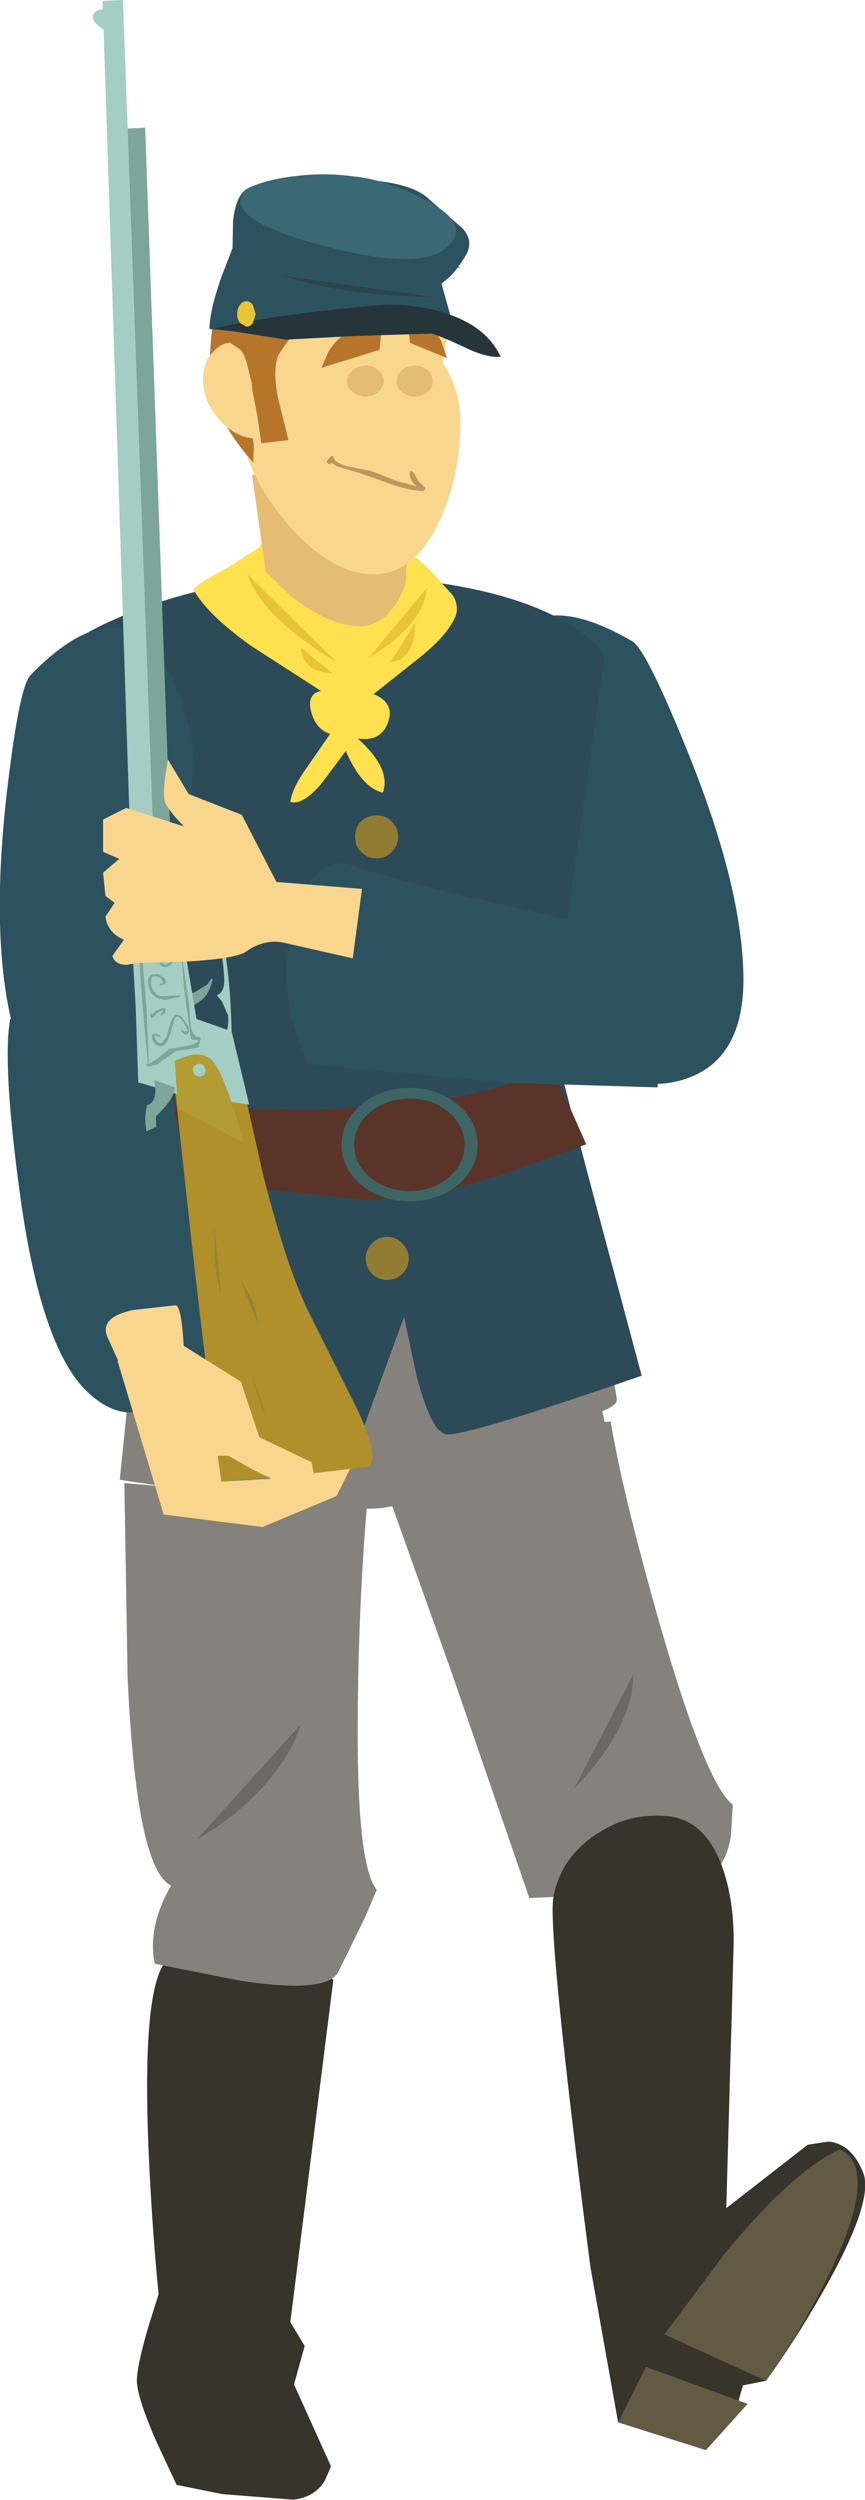 <?xml version="1.0" encoding="UTF-8" standalone="no"?>
<svg xmlns:xlink="http://www.w3.org/1999/xlink" height="270.15px" width="93.55px" xmlns="http://www.w3.org/2000/svg">
  <g transform="matrix(1.0, 0.0, 0.0, 1.0, -35.6, 28.65)">
    <path d="M77.45 134.2 Q74.15 135.1 48.55 131.25 L51.0 107.3 95.8 104.45 Q101.75 126.65 101.65 128.95 101.6 130.4 90.8 132.1 L77.45 134.2" fill="#85827d" fill-rule="evenodd" stroke="none"/>
    <path d="M53.4 183.45 Q55.3 182.2 57.55 181.0 62.1 178.65 63.95 179.15 65.75 179.6 68.9 182.55 L71.65 185.3 67.0 222.25 68.55 224.85 67.4 229.0 71.4 237.85 70.7 239.45 Q69.6 241.2 67.3 241.45 L59.65 240.85 54.7 239.85 52.55 235.25 Q50.35 230.25 50.4 228.45 50.5 226.65 51.65 222.75 L52.75 219.25 Q52.0 211.6 51.65 203.3 51.0 186.7 53.4 183.45" fill="#36342b" fill-rule="evenodd" stroke="none"/>
    <path d="M49.05 131.6 L75.3 133.9 Q74.4 144.45 74.3 155.95 74.1 172.85 76.35 175.55 L75.05 178.6 72.15 184.5 Q70.8 186.8 61.45 185.35 L52.35 183.55 Q52.1 182.7 52.15 181.15 52.3 178.2 54.1 175.1 50.35 173.3 49.4 152.6 L49.05 131.6" fill="#85827d" fill-rule="evenodd" stroke="none"/>
    <path d="M68.15 157.65 Q67.05 161.2 63.75 164.75 60.65 168.0 56.95 170.05 L68.15 157.65" fill="#6b6865" fill-rule="evenodd" stroke="none"/>
    <path d="M84.4 151.95 L75.45 126.9 101.65 124.95 Q102.85 132.4 107.0 147.0 111.95 164.15 114.85 166.35 L114.65 169.8 Q114.0 173.5 111.55 174.45 109.1 175.45 100.7 176.05 L92.85 176.45 84.4 151.95" fill="#85827d" fill-rule="evenodd" stroke="none"/>
    <path d="M104.1 152.25 Q104.05 158.05 97.7 164.6 L104.1 152.25" fill="#6b6865" fill-rule="evenodd" stroke="none"/>
    <path d="M114.7 190.65 L114.65 191.95 114.15 209.95 122.95 203.1 125.2 202.75 Q127.7 203.0 128.95 206.1 130.2 209.25 124.45 219.25 121.6 224.25 118.45 228.6 L115.95 229.1 114.95 232.6 Q114.35 233.1 112.45 233.4 L102.45 233.1 99.45 216.3 98.6 209.65 Q94.85 179.65 95.45 176.35 96.2 172.25 99.85 169.7 101.05 168.9 102.3 168.35 104.55 167.45 107.1 167.55 L107.95 167.6 Q111.9 168.1 113.7 173.05 114.95 176.55 114.95 181.05 L114.7 190.65" fill="#36342b" fill-rule="evenodd" stroke="none"/>
    <path d="M105.45 227.1 L116.45 231.1 111.95 236.1 102.45 233.1 105.45 227.1" fill="#635a44" fill-rule="evenodd" stroke="none"/>
    <path d="M125.1 217.4 Q122.2 223.25 118.45 228.6 L107.45 223.6 113.95 214.9 Q121.45 205.8 126.45 203.6 130.85 205.8 125.1 217.4" fill="#635a44" fill-rule="evenodd" stroke="none"/>
    <path d="M104.0 40.65 Q105.6 41.65 110.3 53.4 115.8 67.2 116.0 76.65 116.2 86.3 109.0 88.15 106.4 88.8 103.65 88.15 101.1 87.55 100.3 86.35 99.05 84.5 96.9 77.55 L89.3 53.65 Q88.4 47.75 89.75 43.15 92.55 34.0 104.0 40.65" fill="#2d525f" fill-rule="evenodd" stroke="none"/>
    <path d="M78.3 128.65 Q75.0 129.65 49.3 126.65 L51.0 102.65 95.65 98.35 Q102.3 120.35 102.3 122.65 102.3 124.1 91.55 126.15 L78.3 128.65" fill="#85827d" fill-rule="evenodd" stroke="none"/>
    <path d="M76.3 33.65 Q89.65 34.5 96.65 38.5 100.15 40.5 101.0 42.35 95.3 82.0 95.3 83.0 95.3 83.65 100.15 101.9 L105.0 120.0 Q86.65 126.35 84.0 126.35 82.3 126.35 80.65 120.0 L79.3 113.65 74.65 126.35 61.5 124.25 Q48.0 121.8 46.3 120.35 44.65 118.9 47.5 108.3 L50.65 98.0 46.15 70.7 Q41.65 43.2 41.65 42.35 41.65 41.8 44.05 40.3 46.95 38.55 51.0 37.05 62.65 32.8 76.3 33.65" fill="#2d4a58" fill-rule="evenodd" stroke="none"/>
    <path d="M53.25 42.9 Q55.8 46.95 56.5 52.9 L55.65 71.1 Q55.75 83.9 54.6 87.3 54.15 88.7 51.9 89.95 49.45 91.3 46.7 91.35 39.3 91.5 36.95 82.15 34.65 73.0 36.2 58.25 37.6 45.6 38.9 44.3 48.15 34.8 53.25 42.9" fill="#2d525f" fill-rule="evenodd" stroke="none"/>
    <path d="M90.25 98.15 Q80.4 101.2 75.0 101.0 L59.55 99.35 50.65 98.0 49.4 90.0 Q52.7 91.15 67.1 91.2 85.85 91.3 95.3 86.65 L99.0 95.0 90.25 98.15" fill="#5b3429" fill-rule="evenodd" stroke="none"/>
    <path d="M52.3 80.0 L52.5 81.45 53.55 86.8 55.75 97.5 Q57.5 105.85 58.65 109.1 59.35 111.05 58.4 114.35 57.5 117.65 55.55 120.25 50.45 126.85 45.05 121.75 39.95 116.9 37.7 99.95 35.85 86.2 36.7 81.45 L52.3 80.0" fill="#2d525f" fill-rule="evenodd" stroke="none"/>
    <path d="M73.1 28.15 Q78.65 29.5 82.0 32.85 L84.55 35.65 Q85.5 37.15 84.5 38.65 83.5 40.45 80.55 42.75 L76.0 46.35 Q78.35 47.3 77.55 49.45 76.75 51.55 74.3 51.15 77.95 54.45 77.0 57.0 74.7 56.45 73.0 52.5 L70.3 56.1 Q68.3 58.4 67.0 58.0 67.2 56.45 68.85 54.2 L71.3 50.65 Q69.75 50.15 69.25 48.25 68.75 46.35 70.3 46.0 L62.7 41.1 Q57.9 37.65 56.5 35.0 57.5 34.1 60.1 32.75 L63.65 30.5 63.8 30.15 Q66.65 26.55 73.1 28.15" fill="#ffe04e" fill-rule="evenodd" stroke="none"/>
    <path d="M78.65 61.75 Q78.65 62.75 77.95 63.4 77.3 64.1 76.3 64.1 75.35 64.1 74.65 63.4 74.0 62.75 74.0 61.75 74.0 60.8 74.65 60.1 75.35 59.45 76.3 59.45 77.3 59.45 77.95 60.1 78.65 60.8 78.65 61.75" fill="#907d33" fill-rule="evenodd" stroke="none"/>
    <path d="M78.8 72.4 Q78.8 73.35 78.1 74.05 77.45 74.75 76.5 74.75 75.55 74.75 74.85 74.05 74.15 73.4 74.15 72.4 74.15 71.45 74.85 70.8 75.55 70.1 76.5 70.1 77.45 70.1 78.1 70.8 78.8 71.45 78.8 72.4" fill="#907d33" fill-rule="evenodd" stroke="none"/>
    <path d="M79.5 83.9 Q79.5 84.9 78.8 85.55 78.15 86.25 77.15 86.25 76.2 86.25 75.5 85.55 74.8 84.9 74.8 83.9 74.8 82.95 75.5 82.3 76.2 81.6 77.15 81.6 78.1 81.6 78.8 82.3 79.5 82.95 79.5 83.9" fill="#907d33" fill-rule="evenodd" stroke="none"/>
    <path d="M79.8 107.35 Q79.8 108.3 79.1 109.0 78.45 109.65 77.45 109.65 76.5 109.65 75.85 109.0 75.15 108.3 75.15 107.35 75.15 106.4 75.85 105.7 76.5 105.0 77.45 105.0 78.45 105.0 79.1 105.7 79.8 106.4 79.8 107.35" fill="#907d33" fill-rule="evenodd" stroke="none"/>
    <path d="M87.25 95.05 Q87.25 97.6 85.1 99.4 82.95 101.15 79.9 101.15 76.85 101.15 74.7 99.4 72.55 97.6 72.55 95.05 72.55 92.5 74.7 90.7 76.85 88.9 79.9 88.9 82.95 88.9 85.1 90.7 87.25 92.5 87.25 95.05" fill="#3d6563" fill-rule="evenodd" stroke="none"/>
    <path d="M84.1 91.5 Q85.85 93.0 85.85 95.05 85.85 97.1 84.1 98.6 82.35 100.05 79.9 100.05 77.45 100.05 75.65 98.6 73.9 97.1 73.9 95.05 73.9 93.0 75.65 91.5 77.45 90.05 79.9 90.05 82.35 90.05 84.1 91.5" fill="#5b3429" fill-rule="evenodd" stroke="none"/>
    <path d="M62.85 22.65 L79.85 21.65 79.5 34.15 Q79.15 35.6 78.2 36.9 76.3 39.55 73.25 38.9 70.2 38.3 66.95 35.65 L64.35 33.15 62.85 22.65" fill="#e5bc73" fill-rule="evenodd" stroke="none"/>
    <path d="M72.15 21.9 L79.65 21.5 79.75 23.0 Q79.85 24.05 79.55 24.35 74.3 24.35 72.15 21.9" fill="#e5bc73" fill-rule="evenodd" stroke="none"/>
    <path d="M62.35 33.4 L72.0 42.9 Q64.0 38.1 62.35 33.4" fill="#e8c436" fill-rule="evenodd" stroke="none"/>
    <path d="M68.1 41.3 L71.6 44.15 Q69.85 43.95 69.05 43.3 68.3 42.65 68.1 41.3" fill="#e8c436" fill-rule="evenodd" stroke="none"/>
    <path d="M81.75 34.9 Q81.45 38.85 75.5 42.4 L81.75 34.9" fill="#e8c436" fill-rule="evenodd" stroke="none"/>
    <path d="M80.5 38.65 Q80.5 42.55 77.85 42.9 L80.5 38.65" fill="#e8c436" fill-rule="evenodd" stroke="none"/>
    <path d="M73.65 64.85 Q77.0 66.1 88.1 68.7 L101.6 71.75 108.85 73.3 106.7 88.85 90.55 88.35 69.0 86.35 Q65.25 78.55 67.3 70.75 68.15 67.45 69.85 65.8 71.6 64.1 73.65 64.85" fill="#2d525f" fill-rule="evenodd" stroke="none"/>
    <path d="M61.75 16.9 Q61.75 15.15 62.2 13.55 60.4 10.75 60.4 7.25 60.4 2.35 63.85 -1.15 67.35 -4.6 72.25 -4.6 76.75 -4.6 79.8 -1.1 82.2 1.7 84.05 7.25 L83.75 9.0 Q83.45 10.1 83.55 10.65 85.4 13.55 85.4 16.9 85.4 22.75 83.15 27.6 80.45 33.4 76.0 33.4 71.25 33.4 66.4 27.6 61.75 22.0 61.75 16.9" fill="#f9d68e" fill-rule="evenodd" stroke="none"/>
    <path d="M63.9 -3.35 L63.9 4.15 63.5 7.9 Q62.95 10.55 62.9 11.65 L62.8 17.65 63.05 19.5 63.0 21.35 Q60.6 18.65 59.45 16.15 58.2 13.25 58.3 9.85 58.5 5.4 59.55 2.5 60.9 -1.3 63.9 -3.35" fill="#b7742b" fill-rule="evenodd" stroke="none"/>
    <path d="M62.25 10.4 L64.25 18.6 Q61.85 19.15 59.7 17.1 57.7 15.1 57.55 12.6 57.45 10.1 59.3 8.8 61.2 7.5 62.25 10.4" fill="#f9d68e" fill-rule="evenodd" stroke="none"/>
    <path d="M82.4 12.55 Q82.4 13.25 81.85 13.7 81.25 14.2 80.45 14.2 79.65 14.2 79.05 13.7 78.5 13.25 78.5 12.55 78.5 11.85 79.05 11.35 79.65 10.85 80.45 10.85 81.25 10.85 81.85 11.35 82.4 11.85 82.4 12.55" fill="#e5bc73" fill-rule="evenodd" stroke="none"/>
    <path d="M77.1 12.55 Q77.1 13.2 76.5 13.7 75.95 14.2 75.15 14.2 74.35 14.2 73.75 13.7 73.15 13.25 73.15 12.55 73.15 11.85 73.75 11.35 74.3 10.85 75.15 10.85 75.95 10.85 76.5 11.35 77.1 11.85 77.1 12.55" fill="#e5bc73" fill-rule="evenodd" stroke="none"/>
    <path d="M70.35 11.1 L71.15 9.3 Q72.3 7.45 73.85 7.1 76.35 6.55 76.85 7.1 L76.65 9.15 70.35 11.1" fill="#b7742b" fill-rule="evenodd" stroke="none"/>
    <path d="M83.95 10.05 L79.95 8.4 79.7 6.35 80.0 6.15 81.5 6.25 Q82.5 6.55 83.35 8.3 L83.95 10.05" fill="#b7742b" fill-rule="evenodd" stroke="none"/>
    <path d="M63.6 1.05 L64.75 1.8 65.0 1.8 Q67.35 4.75 67.55 5.9 67.7 6.9 66.85 8.05 65.75 9.55 65.6 10.0 65.1 11.65 65.7 14.5 L66.8 18.9 63.85 19.25 63.45 16.4 62.9 13.55 62.6 10.6 Q62.55 9.85 62.3 9.6 L61.4 9.0 60.5 8.4 Q60.2 8.1 60.1 7.4 59.75 5.75 60.15 4.25 60.45 2.95 61.75 1.15 62.2 0.4 62.55 0.45 L63.6 1.05" fill="#b7742b" fill-rule="evenodd" stroke="none"/>
    <path d="M69.55 -5.35 Q74.0 -5.75 78.5 -4.15 83.1 -2.5 85.4 0.4 84.35 -0.15 83.1 -0.15 L81.65 -0.05 Q80.75 0.5 79.7 0.7 L77.4 1.0 Q78.05 1.55 79.45 1.8 L81.65 2.0 77.3 2.85 Q74.95 2.95 72.95 2.0 70.65 0.9 69.8 0.15 69.55 -0.1 69.25 -0.65 L68.7 -1.35 Q67.7 -1.9 66.2 -1.65 64.6 -1.45 64.15 -0.5 63.75 0.3 64.0 1.3 64.2 2.15 64.8 2.9 L60.95 8.35 60.4 6.1 Q59.45 0.8 62.3 -2.25 64.8 -4.9 69.55 -5.35" fill="#b7742b" fill-rule="evenodd" stroke="none"/>
    <path d="M86.0 -1.1 Q85.2 0.3 84.2 1.3 L83.35 2.0 85.0 7.9 Q84.05 6.9 82.15 6.2 78.25 4.75 73.25 6.15 68.25 7.55 62.75 7.35 L58.25 6.9 Q58.25 5.05 59.5 1.4 L60.75 -1.85 60.8 -4.7 Q61.1 -7.7 62.5 -8.35 64.75 -9.35 71.65 -9.35 79.4 -9.35 81.75 -7.35 L85.65 -3.95 Q86.85 -2.6 86.0 -1.1" fill="#2d525f" fill-rule="evenodd" stroke="none"/>
    <path d="M89.75 9.9 Q88.35 10.05 86.0 8.95 83.15 7.6 82.25 7.4 L74.0 7.65 66.55 8.05 59.25 6.9 58.5 6.9 Q64.5 5.45 75.75 4.4 80.05 3.95 83.8 5.2 88.2 6.6 89.75 9.9" fill="#26353a" fill-rule="evenodd" stroke="none"/>
    <path d="M63.25 5.3 L62.95 6.25 Q62.65 6.65 62.25 6.65 L61.55 6.25 Q61.25 5.85 61.25 5.3 61.25 4.7 61.55 4.3 61.8 3.9 62.25 3.9 62.65 3.9 62.95 4.3 L63.25 5.3" fill="#e8c436" fill-rule="evenodd" stroke="none"/>
    <path d="M62.5 -8.35 Q64.55 -9.3 67.75 -9.65 70.9 -10.0 73.75 -9.6 77.45 -9.25 81.7 -7.0 87.05 -4.2 83.5 -1.6 80.25 0.6 69.65 -2.35 58.95 -5.35 62.5 -8.35" fill="#3a6874" fill-rule="evenodd" stroke="none"/>
    <path d="M66.25 1.15 L82.25 3.4 Q73.0 3.4 66.25 1.15" fill="#2b454c" fill-rule="evenodd" stroke="none"/>
    <path d="M58.3 122.35 L59.55 131.45 64.75 131.15 71.0 128.65 74.0 129.0 72.0 133.0 64.0 136.35 53.3 135.0 48.3 118.35 58.3 122.35" fill="#f9d68e" fill-rule="evenodd" stroke="none"/>
    <path d="M55.7 78.75 L56.6 78.6 58.0 77.75 Q59.05 76.2 58.25 78.25 57.75 79.5 56.1 80.15 L55.7 78.75" fill="#7ea59a" fill-rule="evenodd" stroke="none"/>
    <path d="M51.3 -14.85 L54.95 87.95 52.3 88.05 49.1 -14.75 51.3 -14.85" fill="#7ea59a" fill-rule="evenodd" stroke="none"/>
    <path d="M69.1 113.35 L74.4 123.95 Q76.75 129.25 75.35 129.85 L68.15 130.7 59.55 131.45 Q58.35 123.5 56.3 105.35 L54.5 88.85 62.05 89.4 64.1 98.45 Q66.65 108.5 69.1 113.35" fill="#af902a" fill-rule="evenodd" stroke="none"/>
    <path d="M62.55 90.7 L55.2 89.7 50.75 88.35 49.65 69.4 55.05 70.7 56.85 81.45 60.65 82.8 62.55 90.7" fill="#a4cdc4" fill-rule="evenodd" stroke="none"/>
    <path d="M48.9 -28.65 L53.15 88.25 50.55 88.35 46.7 -28.55 48.9 -28.65" fill="#a4cdc4" fill-rule="evenodd" stroke="none"/>
    <path d="M52.3 88.05 L54.5 88.85 Q54.55 89.95 52.45 92.0 L52.5 93.1 51.45 93.6 Q51.15 92.3 51.5 90.75 52.35 90.55 52.4 89.3 L52.3 88.05" fill="#7ea59a" fill-rule="evenodd" stroke="none"/>
    <path d="M55.2 72.25 L54.95 71.35 57.35 71.85 Q59.75 72.8 60.05 74.9 60.55 78.3 60.65 82.8 L59.9 83.4 Q60.4 82.3 60.25 81.05 L59.6 79.55 59.05 78.9 Q59.9 78.55 59.85 77.2 59.7 73.7 58.9 73.2 L56.75 72.5 55.2 72.25" fill="#a4cdc4" fill-rule="evenodd" stroke="none"/>
    <path d="M47.05 -25.25 L46.15 -25.95 Q45.55 -26.5 45.65 -26.95 45.85 -27.75 47.5 -27.7 L47.05 -25.25" fill="#a4cdc4" fill-rule="evenodd" stroke="none"/>
    <path d="M54.85 91.15 L54.5 85.95 56.0 85.4 Q57.65 85.05 58.5 85.9 59.85 87.25 61.95 94.8 L54.85 91.15" fill="#b39c33" fill-rule="evenodd" stroke="none"/>
    <path d="M57.1 86.3 Q57.4 86.25 57.65 86.5 L57.85 86.95 57.7 87.5 57.2 87.7 56.7 87.55 56.45 87.05 Q56.4 86.75 56.6 86.55 56.8 86.3 57.1 86.3" fill="#a4cdc4" fill-rule="evenodd" stroke="none"/>
    <path d="M55.5 78.05 L55.25 74.95 Q55.0 72.6 54.2 72.15 L53.35 71.6 51.8 70.8 Q50.7 70.4 50.75 71.45 L50.95 74.45 51.45 80.4 51.7 86.3 52.75 85.65 53.9 84.7 56.2 84.3 56.95 83.95 Q57.15 83.65 56.4 83.7 L56.25 83.6 55.5 78.05 M55.0 72.85 L56.05 79.9 56.2 82.0 Q56.4 83.45 57.15 83.4 L57.3 83.55 57.1 84.45 56.95 84.55 54.6 84.95 52.55 86.4 51.55 86.6 51.4 86.4 Q51.4 86.25 51.55 86.3 L51.6 86.3 Q50.65 77.1 50.5 70.45 50.5 70.3 50.6 70.4 51.45 70.55 54.15 71.8 L54.2 71.85 54.6 72.25 55.0 72.85" fill="#7ea59a" fill-rule="evenodd" stroke="none"/>
    <path d="M54.45 81.15 Q54.75 80.75 55.35 81.35 L55.95 82.25 Q56.15 82.85 55.9 83.05 55.65 83.3 55.2 82.8 L55.2 82.65 55.3 82.65 Q56.3 83.2 55.55 82.0 54.85 80.8 54.5 81.4 L54.15 82.65 53.75 83.75 Q53.3 84.5 52.85 84.4 52.05 84.15 52.05 83.25 52.05 83.05 52.5 83.05 52.75 83.05 53.0 83.45 L52.9 83.5 Q52.65 83.2 52.4 83.25 L52.3 83.35 52.45 83.7 Q52.75 84.2 53.1 84.05 L53.6 83.4 53.95 82.2 Q54.15 81.45 54.45 81.15" fill="#7ea59a" fill-rule="evenodd" stroke="none"/>
    <path d="M53.35 80.25 L53.45 80.3 53.5 80.75 53.1 81.05 52.95 81.05 52.95 80.9 53.15 80.7 53.3 80.65 53.1 80.55 Q52.6 80.75 52.2 81.3 L52.0 81.35 Q51.75 81.2 51.9 80.85 L52.05 80.9 52.05 81.0 52.5 80.55 53.35 80.25" fill="#7ea59a" fill-rule="evenodd" stroke="none"/>
    <path d="M54.95 78.9 Q55.3 78.9 55.0 79.05 L53.55 79.4 Q52.65 79.35 52.15 78.85 51.75 78.45 51.65 77.75 51.5 76.95 52.0 76.65 L52.75 76.6 53.4 77.1 Q53.65 77.45 53.45 77.7 L52.9 77.85 52.8 77.75 52.9 77.65 53.15 77.6 53.25 77.4 52.9 77.0 Q52.1 76.55 51.95 77.2 51.85 77.85 52.15 78.35 52.5 78.9 53.1 79.0 L54.95 78.9" fill="#7ea59a" fill-rule="evenodd" stroke="none"/>
    <path d="M52.35 72.15 L52.55 72.8 52.35 72.95 52.2 72.8 Q52.3 71.95 51.7 72.5 51.1 73.1 51.45 73.55 51.75 74.0 52.35 74.0 L53.35 73.8 Q54.55 73.7 54.5 74.65 54.4 75.4 53.9 75.7 53.4 76.05 52.85 75.5 L52.95 75.35 53.5 75.6 Q54.0 75.55 54.1 74.9 L54.1 74.25 53.05 74.15 52.1 74.3 Q51.65 74.25 51.3 73.85 51.0 73.5 51.1 72.95 51.25 72.5 51.65 72.2 L52.35 72.15" fill="#7ea59a" fill-rule="evenodd" stroke="none"/>
    <path d="M64.3 124.4 L62.7 119.75 63.3 121.25 Q64.0 122.95 64.3 124.4" fill="#968237" fill-rule="evenodd" stroke="none"/>
    <path d="M59.5 111.15 Q58.95 109.3 58.85 107.3 L58.75 103.65 59.5 111.15" fill="#968237" fill-rule="evenodd" stroke="none"/>
    <path d="M63.4 114.25 L61.65 109.7 62.65 111.45 Q63.35 112.65 63.4 114.25" fill="#968237" fill-rule="evenodd" stroke="none"/>
    <path d="M53.45 55.4 L53.75 53.4 56.0 57.15 61.75 59.4 65.5 66.65 74.75 67.4 73.75 74.9 66.0 73.15 Q64.0 72.9 62.25 74.15 61.15 74.95 55.7 75.25 L50.5 75.4 49.3 75.6 Q48.05 75.6 47.75 74.65 L49.0 72.9 Q47.25 72.15 47.0 70.4 L48.0 68.9 47.0 68.15 46.75 65.65 48.5 64.15 46.75 63.4 46.75 59.9 49.25 58.65 55.5 60.65 Q54.0 59.15 53.5 58.15 53.2 57.55 53.45 55.4" fill="#f9d68e" fill-rule="evenodd" stroke="none"/>
    <path d="M61.65 120.65 L63.65 126.65 69.3 129.35 69.6 130.95 Q69.55 132.45 67.65 132.0 65.8 131.6 62.85 130.1 L60.3 128.65 56.3 128.65 52.65 115.0 61.65 120.65" fill="#f9d68e" fill-rule="evenodd" stroke="none"/>
    <path d="M55.5 117.4 L54.75 122.65 49.75 121.4 47.25 115.9 Q46.25 113.7 50.0 112.9 L54.5 112.4 Q55.25 112.15 55.5 117.4" fill="#f9d68e" fill-rule="evenodd" stroke="none"/>
    <path d="M79.9 22.5 Q79.9 22.25 80.15 22.25 L80.4 22.5 80.85 23.35 81.55 24.0 81.6 24.25 81.35 24.4 Q79.95 24.4 77.85 23.65 L74.45 22.45 72.05 21.75 71.45 21.35 Q71.35 21.6 71.1 21.45 70.9 21.35 71.0 21.1 L71.3 20.75 Q71.6 20.45 71.7 20.85 71.9 21.45 73.45 21.8 L75.55 22.2 Q76.55 22.5 78.4 23.3 L80.65 23.9 80.3 23.55 Q79.9 23.05 79.9 22.5" fill="#bc965d" fill-rule="evenodd" stroke="none"/>
  </g>
</svg>
